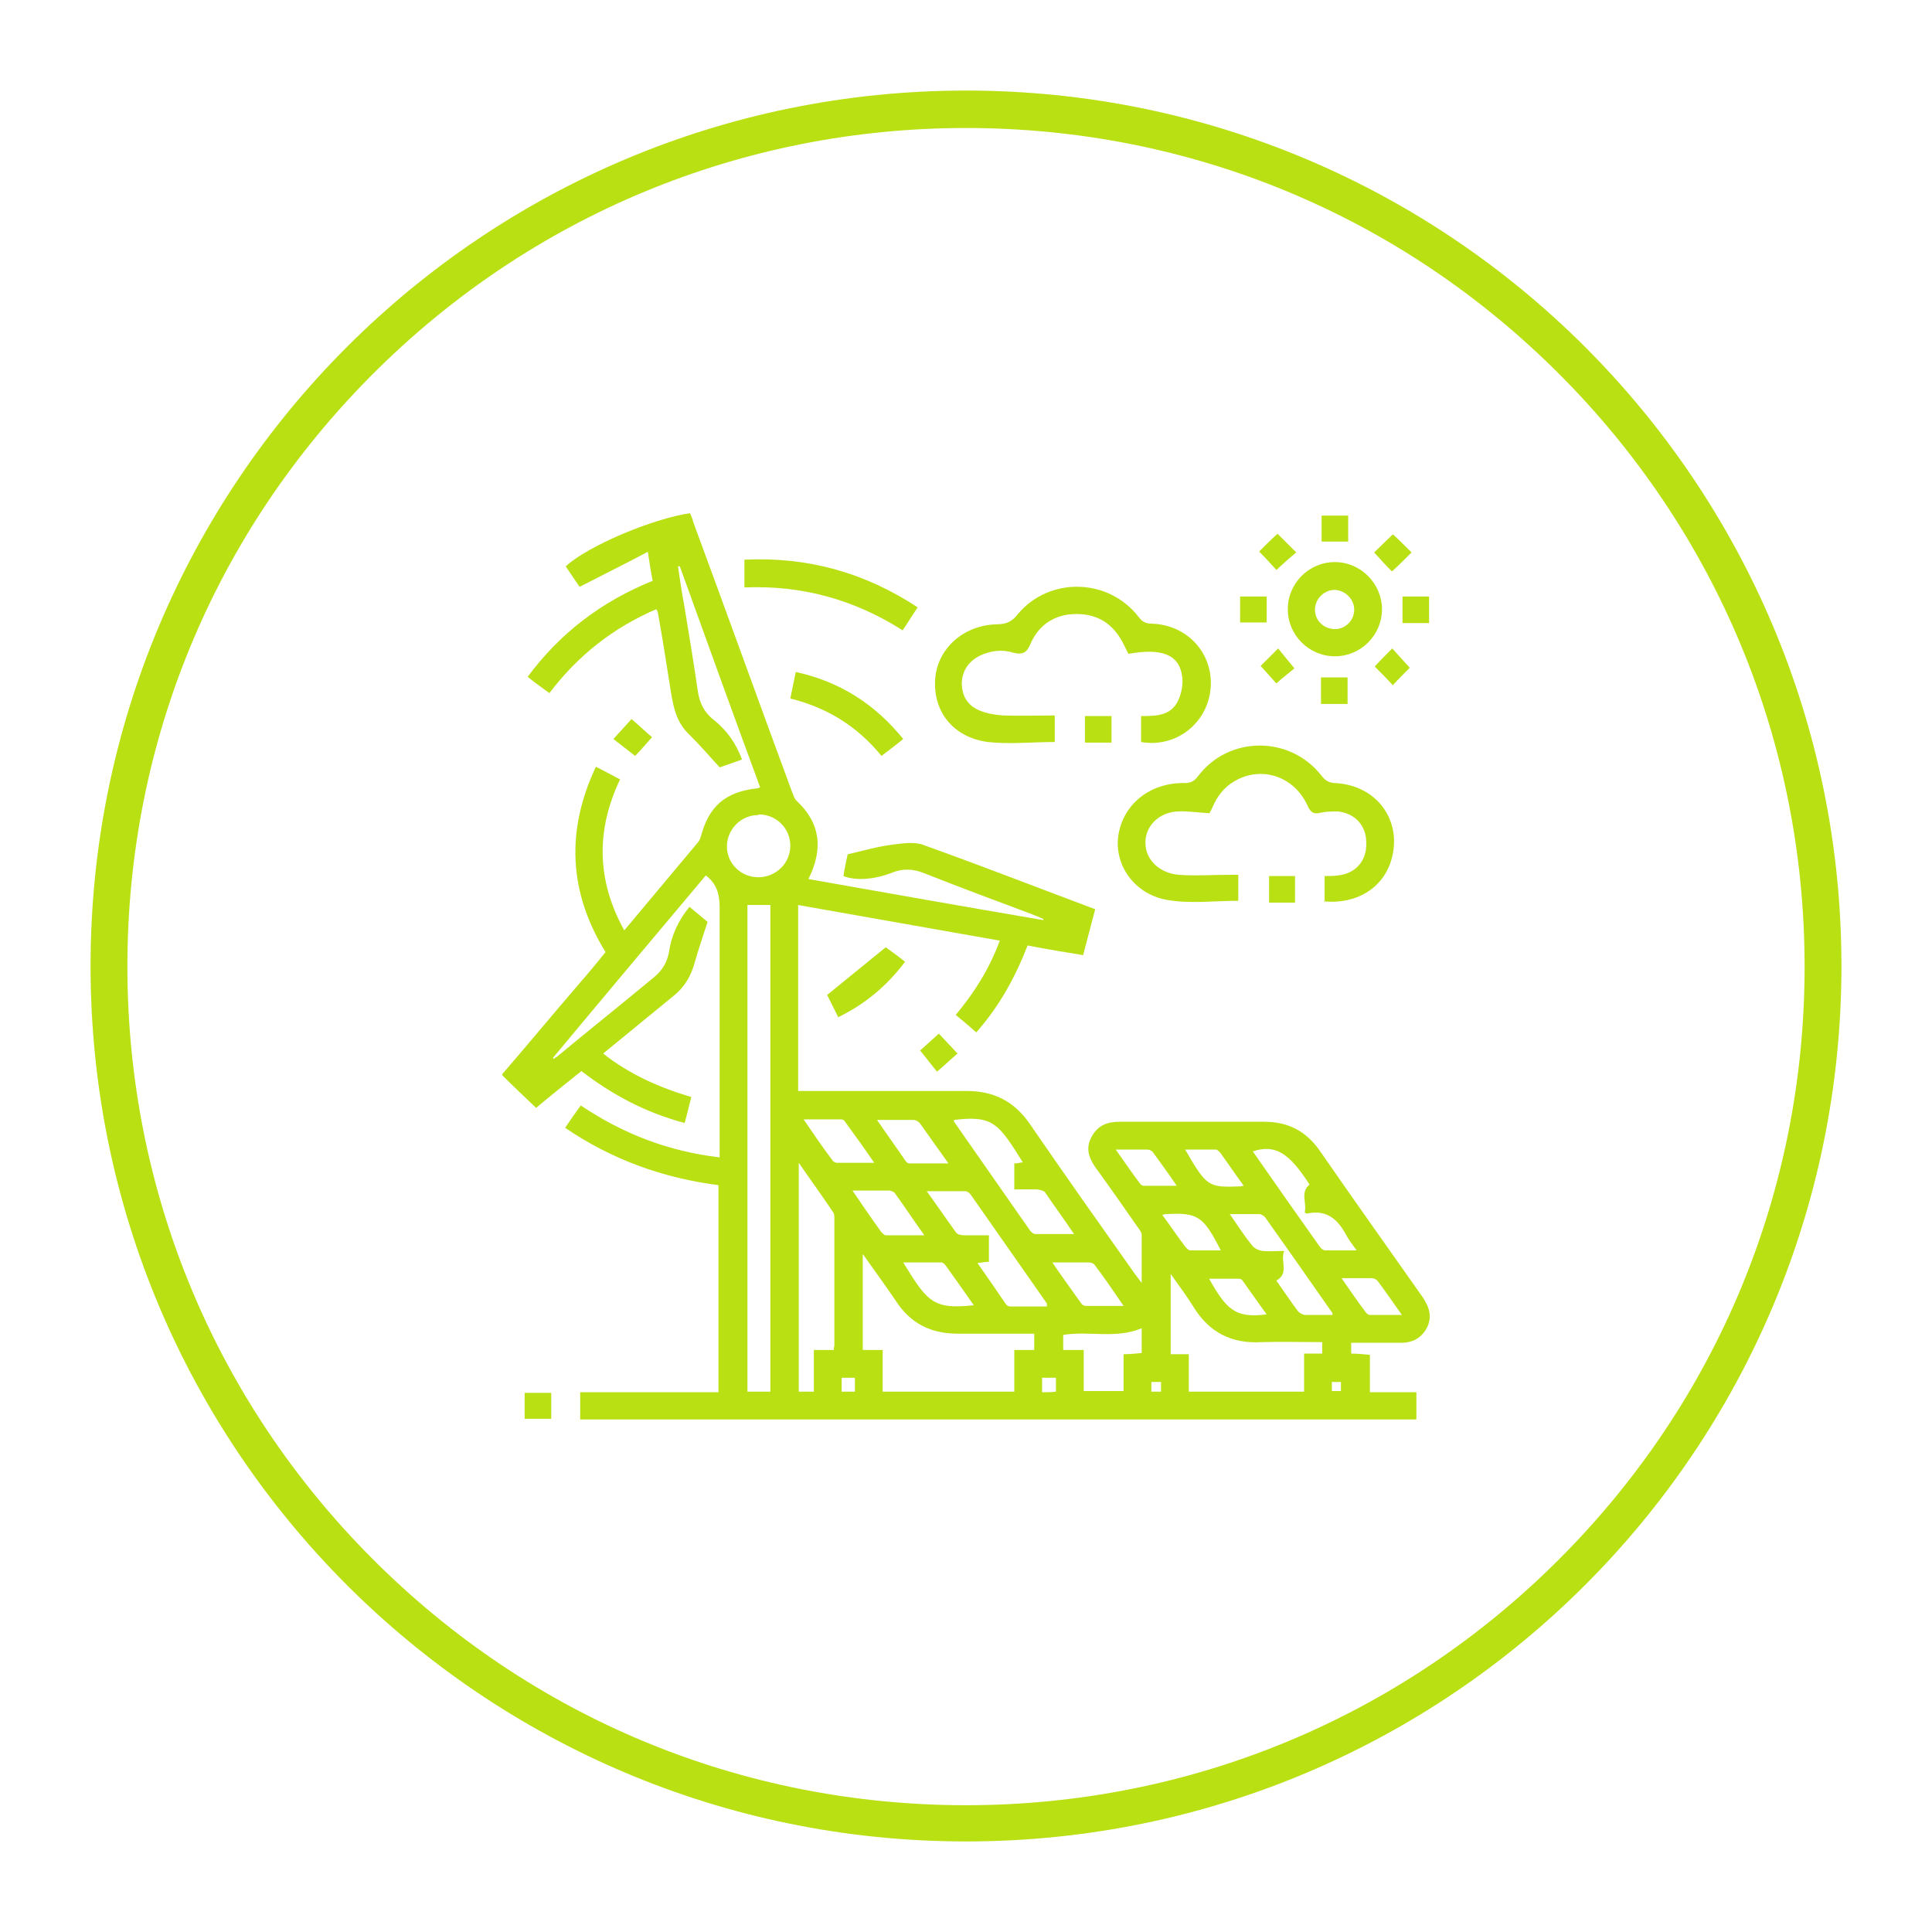 <svg xmlns="http://www.w3.org/2000/svg" id="Capa_1" viewBox="0 0 320 320"><defs><style>      .st0 {        fill: #b8e013;      }    </style></defs><path class="st0" d="M160,21.2c37.1,0,71.9,14.4,98.2,40.7,26.2,26.2,40.7,61.1,40.7,98.2s-14.4,71.9-40.7,98.2c-26.2,26.2-61.1,40.7-98.2,40.7s-71.9-14.4-98.2-40.7c-26.2-26.2-40.7-61.1-40.7-98.2s14.4-71.9,40.7-98.2c26.2-26.2,61.1-40.7,98.2-40.7M160,15C79.9,15,15,79.9,15,160s64.9,145,145,145,145-64.9,145-145S240.1,15,160,15h0Z"></path><g><path class="st0" d="M83.2,177.9c4.4-5.1,8.7-10.3,13.1-15.4,1.4-1.6,2.7-3.2,4-4.8-6.1-9.9-6.6-20.1-1.6-30.7,1.4.7,2.7,1.4,4,2.1-4,8.4-3.9,16.7.7,25,4.2-5,8.3-9.9,12.3-14.7.2-.3.3-.6.4-.9,1.3-4.9,4-7.3,9.1-7.9.1,0,.3,0,.7-.2-4.5-12.2-8.9-24.4-13.3-36.6,0,0-.2,0-.3,0,.3,2.1.6,4.2,1,6.3.8,4.8,1.6,9.7,2.3,14.5.3,1.9,1.1,3.5,2.7,4.7,2.1,1.7,3.6,3.8,4.6,6.5-1.4.5-2.8,1-3.7,1.3-1.8-2-3.4-3.8-5.1-5.5-2.4-2.3-2.7-5.3-3.2-8.4-.6-3.8-1.2-7.7-1.9-11.5,0-.2-.1-.5-.3-.8-7.2,3.1-13,7.7-17.7,13.9-1.2-.9-2.4-1.7-3.6-2.7,5.4-7.3,12.3-12.5,20.7-15.9-.3-1.5-.5-2.9-.8-4.8-3.8,2-7.4,3.8-11.3,5.8-.7-1-1.5-2.2-2.3-3.4,3.7-3.4,14.4-7.9,20.6-8.8.2.5.4.9.5,1.4,5.5,14.9,10.9,29.9,16.4,44.8.2.5.4,1.1.7,1.4,4,3.7,4.5,8,2,13,13,2.3,26,4.6,38.9,6.8,0,0,0-.2,0-.2-.7-.3-1.4-.6-2.2-.9-5.9-2.2-11.8-4.4-17.6-6.7-1.8-.7-3.5-.8-5.4,0-2.9,1.1-5.9,1.3-7.9.5.2-1.3.5-2.7.7-3.6,2.6-.6,5-1.3,7.4-1.6,1.6-.2,3.5-.5,5,0,9.5,3.4,19,7.1,28.6,10.7-.7,2.6-1.3,5-2,7.6-3.1-.5-6.1-1-9.2-1.6-2,5.2-4.7,10.1-8.5,14.4-1.1-1-2.2-1.9-3.4-2.9,3.1-3.7,5.6-7.7,7.3-12.3-11.2-2-22.2-3.9-33.4-5.9v30.8h1.8c8.7,0,17.4,0,26.1,0,4.5,0,7.9,1.7,10.5,5.5,5.7,8.3,11.5,16.5,17.3,24.7.3.4.6.8,1.2,1.6,0-2.9,0-5.5,0-8,0-.4-.4-.9-.7-1.3-2.3-3.3-4.6-6.6-7-9.9-1.1-1.6-1.6-3.2-.6-5,1-1.9,2.6-2.5,4.6-2.5,8,0,16,0,24,0,3.9,0,6.9,1.5,9.2,4.8,5.6,8.1,11.3,16.1,17,24.2,1.1,1.6,1.7,3.3.7,5.2-1,1.8-2.6,2.5-4.6,2.4-2.6,0-5.2,0-7.9,0,0,.6,0,1.1,0,1.8,1,0,2,.1,3.1.2v6.2h7.7v4.5H96.1v-4.5h22.9v-34.3c-9.2-1.2-17.6-4.2-25.4-9.5.9-1.3,1.7-2.5,2.6-3.7,7,4.7,14.5,7.6,23,8.6,0-.7,0-1.2,0-1.8,0-13.1,0-26.2,0-39.3,0-2.2-.3-4.1-2.3-5.6-8.4,10-16.9,20.1-25.3,30.2,0,0,0,.1.1.2.2-.2.5-.3.7-.5,5.3-4.4,10.7-8.7,16-13.1,1.3-1.1,2.1-2.4,2.4-4.1.4-2.7,1.5-5.2,3.4-7.5,1.2,1,2.3,1.9,3,2.5-.8,2.4-1.5,4.5-2.1,6.6-.6,2.3-1.7,4.2-3.6,5.7-3.8,3.1-7.7,6.3-11.6,9.5,4.3,3.4,9.2,5.6,14.6,7.2-.4,1.5-.7,2.9-1.1,4.3-6.4-1.7-11.9-4.6-17.1-8.6-2.5,2-5,4-7.5,6.1-1.9-1.8-3.8-3.6-5.6-5.4,0,0,0-.2,0-.3ZM123.8,149.9v80.6h3.8v-80.6h-3.8ZM142.9,207.7v15.9h3.3v6.9h21.8v-6.9h3.3v-2.7c-4.3,0-8.5,0-12.7,0-4.4,0-7.8-1.7-10.2-5.4-1.7-2.5-3.5-5-5.5-7.8ZM219,222.3c-3.4,0-6.7-.1-10,0-5,.3-8.7-1.6-11.3-5.8-1.1-1.8-2.4-3.5-3.8-5.5v13.3h3v6.2h19.1v-6.3h3v-1.8ZM138.1,223.5c0-.3.1-.5.1-.6,0-7,0-14.1,0-21.1,0-.3,0-.7-.2-1-1.8-2.7-3.7-5.3-5.7-8.2v37.9h2.5v-6.9h3.3ZM163.8,209c-.6,0-1.1.1-1.9.2,1.7,2.4,3.2,4.6,4.7,6.8.1.2.5.4.7.4,2,0,4,0,6.1,0,0-.3,0-.4,0-.5-4.2-6-8.4-12-12.6-18-.2-.3-.6-.6-.9-.6-2,0-4.1,0-6.4,0,1.8,2.5,3.3,4.7,4.9,6.9.2.3.9.4,1.3.4,1.3,0,2.7,0,4.1,0v4.5ZM168,192.7c.5,0,.9-.1,1.4-.2-4-6.4-4.9-7.8-11.4-7,0,.1,0,.3.1.4,4.2,6,8.3,11.9,12.5,17.9.2.3.6.6.9.6,2,0,4,0,6.4,0-1.7-2.5-3.3-4.7-4.8-6.9-.2-.3-.8-.4-1.3-.5-1.2,0-2.5,0-3.8,0v-4.4ZM125.6,135c-2.9,0-5.2,2.4-5.2,5.2,0,2.8,2.3,5.1,5.2,5.1,2.9,0,5.3-2.3,5.3-5.2,0-2.9-2.3-5.2-5.2-5.2ZM189.1,220c-4.3,1.8-8.7.4-13,1.1v2.5h3.4v6.8h6.6v-6.1c1.1,0,2-.1,3-.2v-4.1ZM220.7,217.8c0-.3,0-.3,0-.3-3.7-5.3-7.4-10.6-11.1-15.8-.2-.3-.6-.5-.9-.6-1.6,0-3.2,0-5,0,1.3,1.9,2.4,3.6,3.7,5.2.4.5,1.1.8,1.7.9,1.1.1,2.3,0,3.6,0-.7,1.7.9,3.7-1.3,4.9,1.2,1.7,2.4,3.5,3.6,5.1.3.3.8.6,1.2.6,1.5,0,3,0,4.6,0ZM224.7,207.1c-.7-1-1.3-1.7-1.7-2.5-1.4-2.6-3.2-4.3-6.5-3.6,0,0-.2,0-.4-.2.4-1.5-.8-3.3.8-4.6-3.4-5.3-5.7-6.7-9.4-5.5,3.7,5.3,7.4,10.6,11.1,15.8.2.3.6.6.9.6,1.6,0,3.2,0,5.1,0ZM141.2,197.2c1.7,2.5,3.2,4.7,4.8,6.9.2.2.5.5.7.5,2,0,4,0,6.4,0-1.8-2.5-3.3-4.8-4.9-7-.2-.2-.6-.4-.9-.4-1.9,0-3.8,0-6,0ZM145.2,185.4c1.7,2.5,3.3,4.7,4.8,6.9.1.2.4.4.6.4,2.1,0,4.2,0,6.5,0-1.7-2.4-3.2-4.5-4.7-6.6-.2-.3-.7-.6-1.1-.6-1.9,0-3.9,0-6.2,0ZM174.3,209.1c1.7,2.5,3.3,4.7,4.8,6.8.1.2.5.4.7.4,2,0,4,0,6.3,0-1.7-2.5-3.2-4.7-4.8-6.8-.2-.3-.7-.4-1-.4-1.9,0-3.8,0-6,0ZM161.3,216.2c-1.6-2.3-3.1-4.4-4.6-6.5-.2-.3-.5-.6-.8-.6-2.1,0-4.1,0-6.3,0,4,6.5,4.9,7.8,11.6,7.1ZM133.1,185.4c1.7,2.5,3.2,4.7,4.8,6.8.1.2.5.4.7.4,2,0,3.9,0,6.2,0-1.7-2.5-3.3-4.7-4.9-6.9-.1-.2-.4-.3-.6-.3-2,0-3.9,0-6.2,0ZM184.8,190.4c1.5,2.1,2.7,3.9,4,5.6.1.2.4.4.6.4,1.8,0,3.5,0,5.5,0-1.4-2.1-2.7-3.8-3.9-5.5-.2-.3-.6-.5-1-.5-1.6,0-3.2,0-5.2,0ZM222.2,211.7c1.4,2,2.6,3.8,3.9,5.5.2.3.5.6.8.6,1.7,0,3.3,0,5.3,0-1.5-2.1-2.7-3.9-4-5.6-.2-.3-.7-.5-1-.5-1.5,0-3.1,0-5,0ZM206,196.4c-1.4-1.9-2.6-3.7-3.9-5.5-.2-.2-.5-.5-.7-.5-1.7,0-3.3,0-5.1,0,3.6,6.2,3.8,6.3,9.2,6.1,0,0,0,0,.4-.1ZM192.5,201.2c1.4,1.9,2.6,3.7,3.9,5.4.2.2.5.5.7.5,1.7,0,3.3,0,5.1,0-2.9-5.7-3.8-6.3-9.2-6,0,0,0,0-.4.1ZM200.2,211.7c2.9,5.1,4.3,6.7,9.6,6-1.4-1.9-2.7-3.8-4-5.6-.1-.2-.4-.3-.6-.3-1.6,0-3.2,0-5,0ZM139.4,230.5h2.2v-2.3h-2.2v2.3ZM172.6,230.6c.9,0,1.6,0,2.3-.1v-2.3h-2.3v2.4ZM190.7,230.5h1.6v-1.6h-1.6v1.6ZM220.6,228.9v1.5h1.5c0-.6,0-1,0-1.5h-1.5Z"></path><path class="st0" d="M174.7,118.6v4.3c-3.8,0-7.5.4-11.1,0-5.8-.8-9.1-5.1-8.7-10.5.4-5,4.7-8.9,10.3-9,1.5,0,2.5-.5,3.4-1.7,5.2-6.2,15-6,20,.5.6.8,1.2,1.1,2.2,1.1,6,.2,10.3,5.1,9.7,10.9-.6,5.7-5.8,9.7-11.5,8.7v-4.3c2.4,0,4.9,0,6.1-2.5.6-1.2.9-2.8.7-4.1-.5-3.6-3.4-4.7-8.9-3.7-.3-.6-.6-1.2-.9-1.8-1.6-3.1-4.1-4.8-7.7-4.8-3.5,0-6.2,1.7-7.6,4.9-.6,1.5-1.3,1.9-2.9,1.5-1.9-.6-3.8-.3-5.5.5-1.8.9-2.9,2.4-3,4.5,0,2.2,1,3.8,3,4.6,1.2.5,2.5.7,3.8.8,2.8.1,5.7,0,8.6,0Z"></path><path class="st0" d="M219.4,149.5v-4.4c.7,0,1.5,0,2.2-.1,2.9-.3,4.8-2.4,4.7-5.4,0-2.9-1.9-4.9-4.7-5.2-.9,0-1.9,0-2.8.2-1.2.3-1.7,0-2.2-1.1-2.1-4.7-7.2-6.6-11.6-4.4-1.8.9-3,2.2-3.9,4-.3.6-.5,1.2-.8,1.6-1.8-.1-3.5-.4-5.2-.3-2.6.1-4.6,1.7-5.2,3.8-.9,3.3,1.5,6.4,5.4,6.7,2.7.2,5.4,0,8.1,0,.5,0,1.1,0,1.7,0v4.3c-3.9,0-7.8.5-11.5-.1-5.5-.8-9-5.6-8.4-10.5.7-5.3,5.2-9,11-8.9,1,0,1.6-.3,2.2-1.1,5.1-6.8,15.3-6.8,20.5-.1.6.8,1.3,1.2,2.3,1.2,7,.4,11.2,6.4,9.2,12.9-1.4,4.5-5.7,7.2-11.1,6.7Z"></path><path class="st0" d="M221.1,108.7c-4.3,0-7.8-3.5-7.8-7.8,0-4.3,3.5-7.8,7.8-7.8,4.3,0,7.8,3.6,7.8,7.8,0,4.3-3.5,7.8-7.8,7.8ZM221.1,104.2c1.8,0,3.2-1.5,3.2-3.2,0-1.8-1.5-3.2-3.2-3.3-1.8,0-3.3,1.5-3.3,3.3,0,1.8,1.5,3.2,3.3,3.2Z"></path><path class="st0" d="M123.3,97.2v-4.5c10.4-.5,19.9,2.1,28.7,7.9-.9,1.3-1.6,2.5-2.5,3.8-8-5.1-16.7-7.5-26.2-7.1Z"></path><path class="st0" d="M149.6,122.4c-1.2,1-2.3,1.8-3.6,2.8-4-4.9-9-8-15.1-9.5.3-1.5.6-2.9.9-4.4,7.3,1.6,13.1,5.3,17.8,11.1Z"></path><path class="st0" d="M138.8,168.4c-.7-1.4-1.3-2.6-1.8-3.6,3.2-2.6,6.4-5.2,9.7-7.9.8.6,2,1.4,3.2,2.4-3,4-6.6,7-11.1,9.2Z"></path><path class="st0" d="M184.1,123h-4.4v-4.4h4.4v4.4Z"></path><path class="st0" d="M208.6,91.3c.9-.9,1.9-1.9,3-2.9,1,1,2,2,3.1,3.1-1.1.9-2.2,1.9-3.3,2.9-.8-.9-1.8-2-2.8-3Z"></path><path class="st0" d="M223.2,116.6h-4.4v-4.4h4.4v4.4Z"></path><path class="st0" d="M86.9,235v-4.3h4.4v4.3h-4.4Z"></path><path class="st0" d="M233.5,110.6c-.9.9-1.9,1.9-2.8,2.9-1-1.1-2-2.1-3-3.1.9-1,1.9-2,2.9-3,.9,1,1.9,2.1,2.9,3.2Z"></path><path class="st0" d="M230.5,94.6c-1-1-2-2.1-2.9-3.1,1-1,2.1-2,3.1-3,1,.9,2,1.9,3.1,3-1.1,1.1-2.1,2.1-3.2,3.1Z"></path><path class="st0" d="M223.3,85.4v4.3h-4.4v-4.3h4.4Z"></path><path class="st0" d="M214.5,149.5h-4.3v-4.4h4.3v4.4Z"></path><path class="st0" d="M236.7,103.2h-4.4v-4.4h4.4v4.4Z"></path><path class="st0" d="M209.8,98.8v4.3h-4.4v-4.3h4.4Z"></path><path class="st0" d="M158.6,174.5c-1.2,1-2.2,2-3.4,3-1-1.2-1.8-2.3-2.8-3.5,1-.9,2-1.8,3.1-2.8,1,1.1,2,2.1,3.1,3.3Z"></path><path class="st0" d="M208.8,110.3c.8-.8,1.8-1.8,2.9-2.9.8,1,1.7,2.1,2.7,3.3-.7.6-1.9,1.5-3,2.5-.6-.7-1.6-1.8-2.6-2.9Z"></path><path class="st0" d="M101.6,122.4c1.1-1.2,2.1-2.3,3-3.3,1.2,1,2.2,2,3.4,3-1,1.1-1.8,2.1-2.8,3.1-1.2-.9-2.3-1.8-3.6-2.8Z"></path></g></svg>